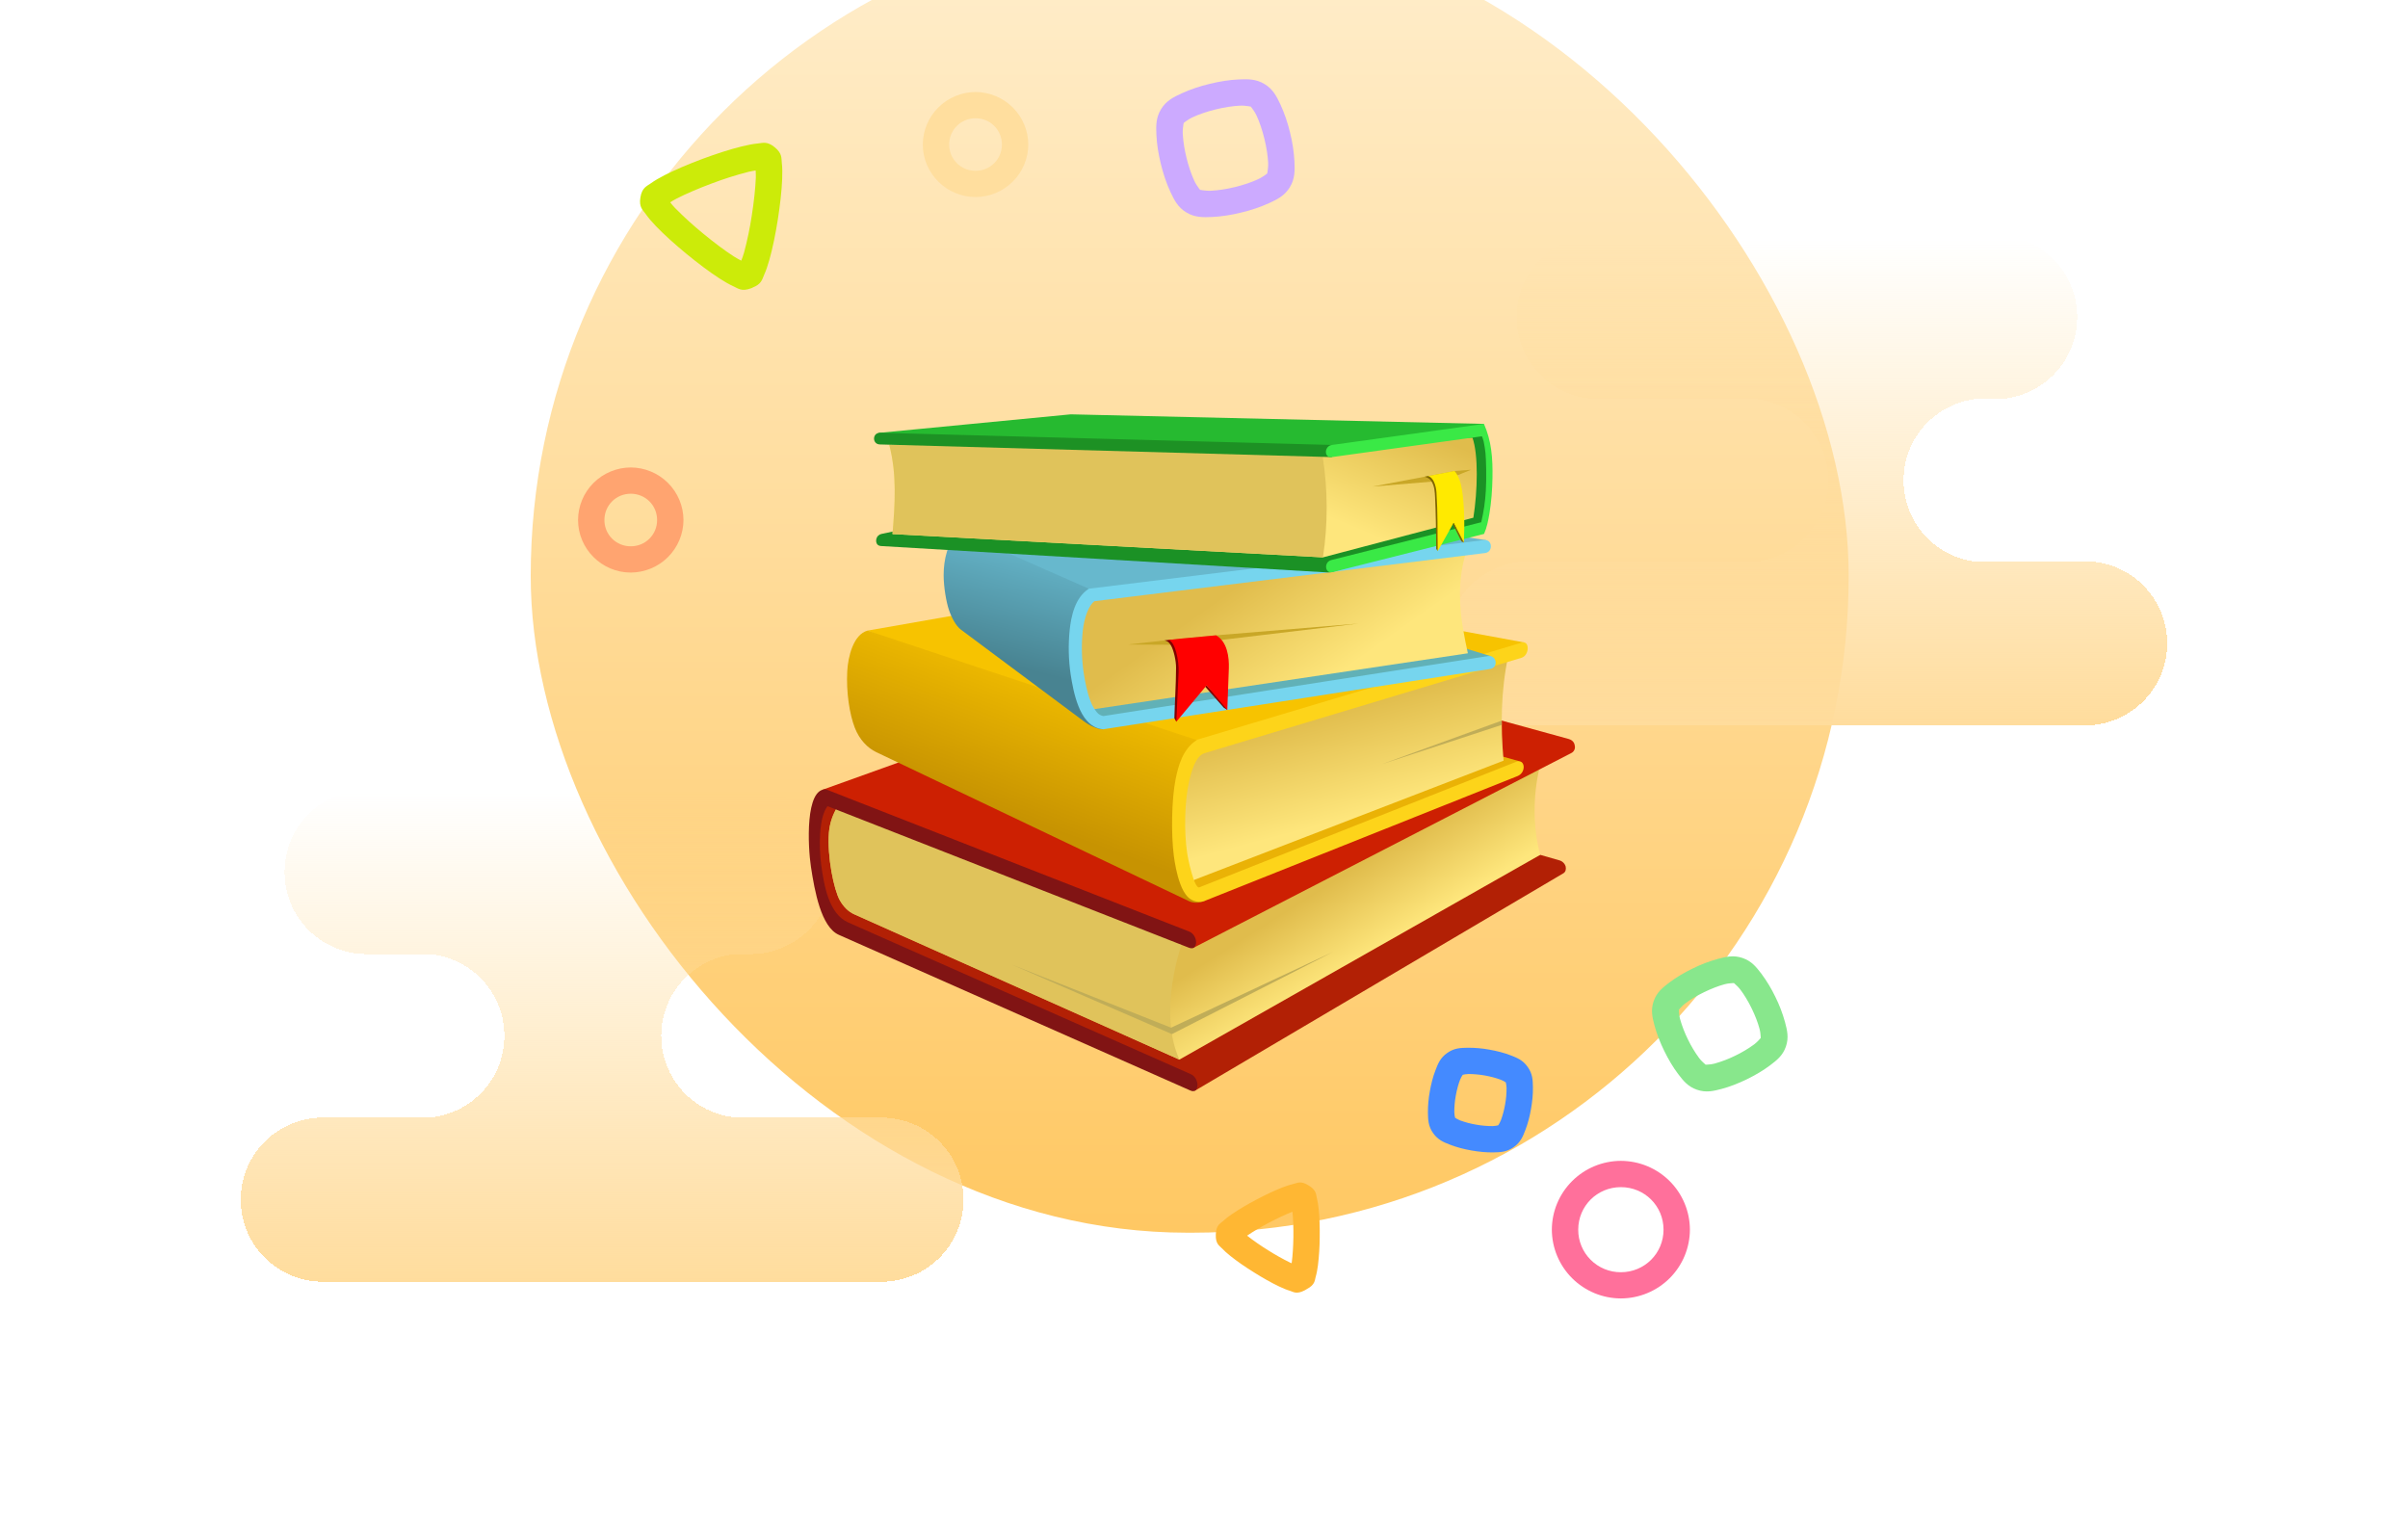 <svg width="165" height="104" viewBox="0 0 165 104" fill="none" xmlns="http://www.w3.org/2000/svg">
<g filter="url(#filter0_i_1126_1848)">
<rect x="36.365" y="2.467" width="90.31" height="90" rx="45" fill="url(#paint0_linear_1126_1848)"/>
</g>
<g filter="url(#filter1_d_1126_1848)">
<path d="M25.144 50.126C24.403 50.124 23.668 50.269 22.983 50.551C22.297 50.833 21.674 51.247 21.15 51.77C20.625 52.292 20.21 52.913 19.927 53.596C19.644 54.279 19.499 55.011 19.5 55.751C19.498 56.49 19.643 57.222 19.926 57.905C20.209 58.589 20.625 59.209 21.149 59.732C21.674 60.255 22.297 60.669 22.982 60.952C23.668 61.234 24.402 61.378 25.144 61.377H29.406C30.813 61.495 32.124 62.137 33.079 63.174C34.034 64.211 34.562 65.568 34.56 66.976C34.563 68.383 34.034 69.741 33.08 70.778C32.125 71.816 30.813 72.458 29.406 72.576H22.14C21.399 72.575 20.664 72.719 19.978 73.002C19.293 73.284 18.67 73.698 18.145 74.221C17.621 74.744 17.206 75.365 16.922 76.048C16.64 76.731 16.495 77.463 16.497 78.203C16.495 78.942 16.64 79.674 16.923 80.357C17.206 81.04 17.622 81.661 18.146 82.183C18.671 82.706 19.293 83.12 19.979 83.402C20.664 83.684 21.399 83.829 22.14 83.827H60.378C61.12 83.829 61.854 83.684 62.54 83.402C63.225 83.12 63.848 82.706 64.372 82.183C64.897 81.661 65.312 81.04 65.595 80.357C65.879 79.674 66.023 78.942 66.022 78.203C66.024 77.463 65.879 76.731 65.596 76.048C65.313 75.365 64.897 74.744 64.373 74.221C63.849 73.698 63.226 73.284 62.54 73.002C61.855 72.719 61.12 72.575 60.378 72.576H50.462C49.055 72.458 47.743 71.816 46.789 70.778C45.834 69.741 45.305 68.383 45.308 66.976C45.306 65.568 45.834 64.211 46.789 63.174C47.744 62.137 49.055 61.495 50.462 61.377H51.418C52.16 61.378 52.895 61.234 53.58 60.952C54.266 60.669 54.889 60.255 55.413 59.732C55.937 59.209 56.353 58.589 56.636 57.905C56.919 57.222 57.064 56.49 57.062 55.751C57.063 55.011 56.919 54.279 56.636 53.596C56.352 52.913 55.937 52.292 55.412 51.77C54.888 51.247 54.265 50.833 53.58 50.551C52.894 50.269 52.16 50.124 51.418 50.126H25.144Z" fill="url(#paint1_linear_1126_1848)" shape-rendering="crispEdges"/>
</g>
<g filter="url(#filter2_d_1126_1848)">
<path d="M109.566 12.1C108.825 12.098 108.09 12.242 107.404 12.525C106.719 12.807 106.096 13.221 105.571 13.744C105.047 14.267 104.631 14.888 104.348 15.571C104.065 16.254 103.921 16.987 103.922 17.726C103.921 18.465 104.066 19.197 104.349 19.88C104.632 20.563 105.048 21.184 105.572 21.706C106.096 22.229 106.719 22.643 107.405 22.925C108.09 23.207 108.825 23.352 109.566 23.35H120.427C121.773 23.538 123.005 24.205 123.896 25.227C124.787 26.249 125.276 27.558 125.274 28.912C125.277 30.245 124.803 31.535 123.937 32.551C123.072 33.567 121.872 34.242 120.552 34.457H104.774C104.032 34.455 103.298 34.599 102.612 34.882C101.927 35.164 101.304 35.578 100.78 36.1C100.255 36.623 99.84 37.244 99.557 37.927C99.273 38.61 99.129 39.342 99.13 40.081C99.128 40.82 99.273 41.553 99.556 42.236C99.839 42.919 100.255 43.54 100.779 44.063C101.303 44.586 101.926 45 102.612 45.282C103.298 45.564 104.032 45.709 104.774 45.707H142.853C143.595 45.709 144.329 45.564 145.015 45.282C145.7 45 146.323 44.586 146.848 44.063C147.372 43.54 147.788 42.919 148.071 42.236C148.354 41.553 148.498 40.82 148.497 40.081C148.498 39.342 148.353 38.61 148.07 37.927C147.787 37.244 147.372 36.623 146.847 36.1C146.323 35.578 145.7 35.164 145.014 34.882C144.329 34.599 143.594 34.455 142.853 34.457H135.156C133.836 34.242 132.636 33.566 131.771 32.55C130.906 31.534 130.433 30.244 130.435 28.912C130.433 27.558 130.923 26.249 131.814 25.227C132.705 24.205 133.937 23.538 135.282 23.35H136.688C137.43 23.352 138.165 23.208 138.851 22.926C139.536 22.644 140.159 22.23 140.684 21.707C141.208 21.184 141.624 20.564 141.907 19.881C142.191 19.197 142.336 18.465 142.334 17.726C142.336 16.986 142.191 16.254 141.908 15.571C141.625 14.887 141.209 14.266 140.684 13.743C140.16 13.221 139.537 12.806 138.851 12.524C138.165 12.242 137.43 12.098 136.688 12.1H109.566Z" fill="url(#paint2_linear_1126_1848)" shape-rendering="crispEdges"/>
</g>
<path d="M43.22 32.031C42.263 32.035 41.346 32.415 40.67 33.09C39.993 33.764 39.612 34.678 39.609 35.632C39.609 37.61 41.235 39.232 43.22 39.232C44.177 39.228 45.093 38.848 45.77 38.173C46.447 37.499 46.829 36.586 46.833 35.632C46.829 34.678 46.447 33.765 45.77 33.09C45.093 32.416 44.177 32.035 43.22 32.031ZM43.22 33.831C44.227 33.831 45.026 34.627 45.026 35.632C45.028 35.869 44.982 36.104 44.892 36.323C44.802 36.542 44.669 36.742 44.501 36.909C44.333 37.077 44.133 37.21 43.913 37.3C43.693 37.389 43.458 37.435 43.22 37.433C42.982 37.435 42.747 37.389 42.527 37.299C42.307 37.209 42.108 37.076 41.94 36.909C41.772 36.741 41.639 36.542 41.549 36.323C41.459 36.103 41.414 35.869 41.416 35.632C41.416 34.628 42.211 33.831 43.22 33.831Z" fill="#FFA470"/>
<path d="M51.925 9.831C51.596 9.86 51.242 9.933 50.841 10.03C50.044 10.225 49.087 10.532 48.142 10.884C47.198 11.236 46.269 11.629 45.539 12.003C45.174 12.19 44.86 12.372 44.592 12.564C44.324 12.758 43.996 12.845 43.882 13.522C43.767 14.198 44.049 14.389 44.24 14.658C44.428 14.928 44.665 15.202 44.948 15.498C45.517 16.09 46.264 16.758 47.042 17.398C47.819 18.037 48.619 18.641 49.309 19.085C49.654 19.308 49.968 19.49 50.268 19.624C50.57 19.76 50.809 19.998 51.456 19.757L51.498 19.74L51.543 19.721L51.635 19.673L51.551 19.711C52.197 19.469 52.222 19.133 52.359 18.833C52.495 18.534 52.608 18.192 52.719 17.801C52.941 17.017 53.14 16.042 53.296 15.056C53.451 14.069 53.563 13.079 53.596 12.266C53.611 11.858 53.61 11.499 53.572 11.173C53.535 10.848 53.615 10.527 53.089 10.093C52.557 9.656 52.255 9.802 51.925 9.831ZM51.778 11.681C51.785 11.841 51.797 11.976 51.789 12.197C51.761 12.901 51.659 13.846 51.512 14.777C51.383 15.631 51.206 16.477 50.983 17.311C50.915 17.551 50.852 17.702 50.792 17.86C50.642 17.78 50.498 17.707 50.288 17.575C49.691 17.19 48.926 16.619 48.193 16.013C47.515 15.462 46.869 14.874 46.256 14.253C46.102 14.095 46.023 13.988 45.923 13.863C46.059 13.78 46.17 13.705 46.367 13.605C46.998 13.282 47.879 12.904 48.773 12.571C49.591 12.261 50.425 11.997 51.272 11.778C51.488 11.726 51.62 11.709 51.778 11.681Z" fill="#CCEB09"/>
<path d="M119.405 65.644C118.785 65.432 118.28 65.554 117.718 65.702C117.122 65.867 116.542 66.088 115.988 66.362C115.413 66.643 114.861 66.966 114.399 67.315C113.935 67.667 113.525 67.983 113.312 68.602C113.097 69.22 113.223 69.72 113.372 70.279C113.52 70.84 113.756 71.434 114.035 72.007C114.315 72.58 114.638 73.13 114.988 73.591C115.339 74.053 115.66 74.458 116.281 74.671C116.903 74.885 117.403 74.763 117.964 74.615C118.527 74.466 119.125 74.232 119.698 73.953C120.273 73.674 120.821 73.349 121.285 73C121.748 72.65 122.157 72.334 122.372 71.715C122.586 71.096 122.459 70.592 122.311 70.034C122.147 69.44 121.927 68.862 121.652 68.31C121.385 67.752 121.065 67.221 120.696 66.725C120.343 66.264 120.026 65.857 119.405 65.644ZM118.816 67.345C118.713 67.311 119.002 67.481 119.254 67.815C119.51 68.148 119.792 68.612 120.027 69.097C120.266 69.582 120.458 70.09 120.565 70.495C120.673 70.9 120.63 71.227 120.666 71.126C120.7 71.026 120.529 71.313 120.195 71.565C119.789 71.861 119.358 72.119 118.905 72.335C118.456 72.557 117.987 72.737 117.505 72.873C117.099 72.98 116.768 72.936 116.868 72.97C116.971 73.004 116.681 72.835 116.428 72.502C116.132 72.099 115.875 71.67 115.658 71.22C115.436 70.771 115.255 70.303 115.119 69.822C115.012 69.415 115.056 69.09 115.022 69.189V69.186C114.988 69.288 115.153 69 115.488 68.749C115.824 68.493 116.292 68.216 116.778 67.98C117.264 67.745 117.771 67.549 118.177 67.442C118.585 67.335 118.916 67.381 118.816 67.345Z" fill="#88E78C"/>
<path d="M100.565 71.794C100.092 71.803 99.66 71.805 99.172 72.146C98.683 72.487 98.534 72.891 98.362 73.332C98.191 73.772 98.065 74.264 97.976 74.767C97.884 75.257 97.84 75.754 97.844 76.252C97.855 76.723 97.856 77.153 98.198 77.64C98.541 78.128 98.947 78.276 99.389 78.448C99.831 78.618 100.323 78.744 100.828 78.832C101.335 78.922 101.845 78.972 102.319 78.963C102.792 78.953 103.222 78.951 103.712 78.611C104.202 78.269 104.35 77.868 104.523 77.427C104.693 76.987 104.82 76.492 104.908 75.99C104.997 75.485 105.048 74.977 105.038 74.504C105.029 74.032 105.028 73.604 104.685 73.116C104.343 72.628 103.941 72.48 103.499 72.308C103.057 72.138 102.56 72.012 102.055 71.924C101.563 71.833 101.065 71.79 100.565 71.794ZM100.602 73.594C100.915 73.589 101.335 73.623 101.742 73.694C102.15 73.766 102.553 73.876 102.845 73.99C103.137 74.102 103.301 74.284 103.205 74.148C103.11 74.012 103.226 74.23 103.232 74.539C103.234 74.921 103.2 75.302 103.132 75.677C103.068 76.052 102.97 76.419 102.838 76.776C102.726 77.067 102.539 77.23 102.676 77.135C102.811 77.041 102.594 77.155 102.282 77.162C101.901 77.163 101.52 77.13 101.145 77.062C100.77 76.999 100.4 76.901 100.043 76.771C99.751 76.657 99.584 76.472 99.679 76.608C99.773 76.744 99.659 76.528 99.652 76.216C99.65 75.836 99.684 75.456 99.752 75.082C99.824 74.675 99.935 74.274 100.048 73.983C100.162 73.692 100.345 73.526 100.208 73.621C100.072 73.716 100.288 73.6 100.601 73.594H100.602Z" fill="#448AFF"/>
<path d="M66.845 6.305C65.888 6.309 64.972 6.689 64.295 7.364C63.618 8.038 63.236 8.952 63.232 9.905C63.232 11.883 64.862 13.502 66.845 13.502C67.802 13.5 68.719 13.12 69.396 12.446C70.073 11.772 70.456 10.859 70.46 9.905C70.456 8.951 70.074 8.038 69.397 7.363C68.719 6.689 67.802 6.308 66.845 6.305ZM66.845 8.104C67.854 8.104 68.653 8.9 68.653 9.905C68.654 10.142 68.608 10.377 68.518 10.596C68.428 10.815 68.295 11.014 68.126 11.181C67.958 11.348 67.758 11.481 67.538 11.57C67.318 11.66 67.083 11.705 66.845 11.703C66.608 11.705 66.372 11.66 66.152 11.57C65.933 11.48 65.733 11.348 65.565 11.181C65.397 11.013 65.264 10.814 65.174 10.595C65.084 10.377 65.038 10.142 65.04 9.905C65.04 8.902 65.838 8.104 66.845 8.104Z" fill="#FFDE9E"/>
<path d="M88.651 81.119C88.407 81.173 88.165 81.255 87.895 81.357C87.356 81.566 86.729 81.864 86.111 82.188C85.497 82.513 84.895 82.864 84.418 83.192C84.18 83.355 83.975 83.508 83.792 83.68C83.609 83.85 83.333 83.933 83.309 84.587V84.59C83.285 85.245 83.553 85.347 83.722 85.531C83.893 85.714 84.087 85.884 84.313 86.064C84.763 86.427 85.335 86.818 85.925 87.187C86.516 87.558 87.12 87.901 87.642 88.148C87.903 88.272 88.139 88.373 88.38 88.444C88.618 88.515 88.832 88.716 89.412 88.41L89.433 88.396L89.451 88.388L89.545 88.33C90.126 88.024 90.081 87.73 90.153 87.49C90.223 87.252 90.267 86.998 90.306 86.716C90.385 86.075 90.425 85.431 90.429 84.785C90.438 84.1 90.419 83.42 90.359 82.853C90.336 82.593 90.292 82.334 90.23 82.079C90.166 81.841 90.219 81.569 89.678 81.233C89.122 80.884 88.897 81.064 88.653 81.119H88.651ZM88.559 83.032L88.562 83.042C88.61 83.501 88.634 84.136 88.625 84.767C88.617 85.396 88.576 86.027 88.516 86.481L88.502 86.559C88.467 86.544 88.453 86.542 88.417 86.524C87.892 86.266 87.381 85.98 86.886 85.666C86.391 85.36 85.912 85.028 85.453 84.67C85.838 84.406 86.391 84.078 86.954 83.78C87.525 83.481 88.112 83.204 88.549 83.035C88.554 83.035 88.555 83.035 88.559 83.032Z" fill="#FFB733"/>
<path d="M84.879 5.444C84.249 5.471 83.565 5.58 82.889 5.746C82.234 5.9 81.596 6.116 80.983 6.391C80.411 6.654 79.909 6.901 79.556 7.483C79.201 8.064 79.211 8.621 79.239 9.246C79.266 9.874 79.377 10.559 79.542 11.233C79.708 11.908 79.926 12.565 80.191 13.133C80.457 13.703 80.704 14.203 81.288 14.555C81.872 14.908 82.432 14.895 83.058 14.868C83.688 14.84 84.372 14.732 85.048 14.565C85.704 14.411 86.344 14.195 86.959 13.92C87.529 13.657 88.028 13.41 88.383 12.828C88.736 12.247 88.726 11.691 88.698 11.065C88.661 10.394 88.559 9.729 88.395 9.078C88.24 8.426 88.023 7.789 87.746 7.178C87.48 6.609 87.232 6.112 86.649 5.76C86.065 5.406 85.507 5.416 84.879 5.444ZM84.959 7.241C85.427 7.221 85.78 7.338 85.712 7.297C85.644 7.255 85.912 7.512 86.108 7.935C86.306 8.359 86.497 8.928 86.638 9.507C86.78 10.085 86.874 10.677 86.894 11.145C86.917 11.611 86.797 11.963 86.838 11.895C86.881 11.827 86.62 12.09 86.195 12.286C85.77 12.483 85.201 12.677 84.621 12.818C84.041 12.959 83.447 13.05 82.978 13.07C82.51 13.09 82.157 12.976 82.227 13.019C82.295 13.06 82.025 12.799 81.829 12.376C81.605 11.87 81.427 11.343 81.3 10.804C81.164 10.268 81.078 9.719 81.044 9.167C81.025 8.701 81.14 8.35 81.099 8.42C81.058 8.488 81.317 8.221 81.742 8.025C82.167 7.828 82.735 7.634 83.316 7.493C83.896 7.352 84.49 7.262 84.959 7.241Z" fill="#CCAAFF"/>
<g filter="url(#filter3_d_1126_1848)">
<path d="M81.878 70.738L107.125 55.839C107.277 55.748 107.322 55.571 107.283 55.38C107.254 55.274 107.196 55.178 107.116 55.102C107.037 55.026 106.938 54.972 106.831 54.946L105.537 54.575L56.211 50.782L55.814 53.895L56.719 58.447L58.351 60.042L81.878 70.738Z" fill="#B22005"/>
<path d="M57.395 51.265C57.058 51.802 56.854 52.411 56.8 53.042C56.669 54.715 57.146 56.989 57.546 57.69C57.791 58.118 58.109 58.46 58.544 58.654L80.816 68.606L105.537 54.576C105.022 52.66 105.059 50.5 105.462 48.737L57.395 51.265Z" fill="url(#paint3_linear_1126_1848)"/>
<path d="M62.594 50.992L57.395 51.266C57.058 51.803 56.854 52.411 56.8 53.042C56.669 54.715 57.146 56.989 57.546 57.691C57.791 58.118 58.109 58.46 58.544 58.654L80.816 68.606C79.329 65.345 80.87 60.706 81.316 59.808L62.594 50.992Z" fill="#E0C35B"/>
<path d="M56.355 50.117L84.023 40.191L107.478 46.633C107.815 46.726 107.892 46.96 107.91 47.114C107.929 47.214 107.914 47.317 107.866 47.407C107.819 47.497 107.743 47.568 107.65 47.609L81.744 60.962L56.355 50.117Z" fill="#CD2002"/>
<path d="M56.608 50.091C55.157 49.98 55.356 54.011 55.566 55.387C55.822 57.083 56.268 59.521 57.476 60.055L81.547 70.716C82.194 71.029 82.239 69.859 81.57 69.592L58.114 59.205C56.811 58.627 56.473 56.739 56.274 55.288C56.099 54.005 56.11 51.991 56.703 51.24L81.469 60.94C82.116 61.194 82.122 60.081 81.477 59.828L56.608 50.091Z" fill="#811414"/>
<path d="M59.45 39.21L80.183 35.571L104.429 40.02L103.939 40.785L80.026 48.003L59.45 39.21Z" fill="#F7C300"/>
<path d="M81.248 56.066L82.137 57.305L104.132 48.167L102.357 47.672L81.248 56.066Z" fill="#EAB206"/>
<path d="M81.353 56.474L103.028 48.12C102.82 45.752 102.835 43.374 103.341 40.965L80.992 47.931L80.549 53.327L81.353 56.474Z" fill="url(#paint4_linear_1126_1848)"/>
<path d="M59.45 39.209C58.469 39.473 58.109 41.007 58.055 41.991C57.976 43.43 58.216 44.965 58.577 45.878C58.892 46.682 59.446 47.253 60.033 47.533L81.451 57.74C81.799 57.905 82.171 57.883 82.542 57.732L81.055 56.159L80.674 51.197L81.796 47.31L82.003 46.711L59.45 39.209Z" fill="url(#paint5_linear_1126_1848)"/>
<path d="M82.058 46.676L82.003 46.712C81.045 47.307 80.734 48.507 80.562 49.351C80.271 50.776 80.245 53.176 80.431 54.624C80.494 55.115 80.625 55.9 80.879 56.577C81.006 56.916 81.16 57.232 81.416 57.486C81.675 57.739 82.145 57.89 82.542 57.733L103.983 49.179C104.606 48.931 104.512 47.957 103.888 48.201L82.173 56.804C82.029 56.861 81.837 56.396 81.779 56.224C81.592 55.653 81.448 55.07 81.35 54.478C81.121 52.979 81.173 50.87 81.481 49.538C81.65 48.804 81.937 47.79 82.545 47.607L104.241 41.077C104.811 40.916 104.832 39.882 104.282 40.03C104.282 40.03 89.501 44.445 82.059 46.676H82.058Z" fill="#FDD41A"/>
<path d="M102.137 40.957L99.846 40.259L74.255 44.288L75.373 45.7L102.137 41.262V40.957Z" fill="#61B1B7"/>
<path d="M100.581 40.764L74.549 44.656L73.621 39.359L74.785 36.795L100.47 33.789C99.716 36.245 100.084 38.515 100.581 40.764Z" fill="url(#paint6_linear_1126_1848)"/>
<path d="M101.857 33.014L98.515 32.517L65.678 32.401L74.691 37.002L101.857 33.014Z" fill="#67B8CD"/>
<path d="M74.608 36.339L65.678 32.401C64.935 33.167 64.657 34.334 64.66 35.421C64.663 36.246 64.841 37.258 65.025 37.798C65.197 38.307 65.502 38.889 65.837 39.139L74.224 45.393C74.666 45.723 75.125 45.948 75.588 45.974L74.256 44.289L73.621 39.359L74.608 36.339Z" fill="url(#paint7_linear_1126_1848)"/>
<path d="M74.608 36.34C73.642 36.966 73.4 38.242 73.297 39.151C73.191 40.177 73.214 41.213 73.366 42.233C73.46 42.831 73.605 43.661 73.901 44.399C74.048 44.769 74.235 45.117 74.494 45.406C74.754 45.692 75.108 45.918 75.528 45.965L75.589 45.973L102.104 41.839C102.695 41.748 102.557 40.864 101.966 40.956L75.607 45.065C75.432 45.038 75.273 44.947 75.163 44.809C74.98 44.588 74.835 44.338 74.735 44.069C74.49 43.458 74.344 42.676 74.254 42.096C74.117 41.153 74.095 40.197 74.189 39.248C74.297 38.263 74.625 37.461 74.993 37.195L101.762 33.896C102.329 33.818 102.268 32.938 101.697 33.007C101.697 33.007 83.638 35.226 74.608 36.34Z" fill="#76D5EE"/>
<path d="M77.275 40.164L80.827 39.767L83.327 39.533L93.086 38.728L83.706 39.847L80.228 40.181L77.275 40.164Z" fill="#C9A727"/>
<path d="M79.788 39.882C80.025 39.919 80.137 40.055 80.24 40.234C80.43 40.561 80.588 41.274 80.586 41.763C80.58 42.927 80.497 44.138 80.47 45.211L80.603 45.455L80.842 44.792L80.923 41.305L80.534 39.959L80.247 39.832L79.788 39.882ZM82.574 43.043L83.863 44.497L84.098 44.645L84.003 44.378L82.68 42.962L82.574 43.043Z" fill="#800000"/>
<path d="M80.055 39.855C80.528 39.938 80.794 41.295 80.76 42.048L80.603 45.455L82.68 42.964L84.097 44.647L84.202 41.803C84.229 41.027 84.094 39.962 83.328 39.534L80.826 39.768C80.537 39.795 80.055 39.855 80.055 39.855Z" fill="#FF0000"/>
<path d="M91.172 35.215C91.08 35.227 90.988 35.229 90.896 35.221L60.367 33.415C60.037 33.396 60.007 33.096 60.051 32.922C60.071 32.837 60.115 32.76 60.178 32.7C60.242 32.639 60.322 32.599 60.408 32.584L61.42 32.371L100.813 25.628L101.833 25.775L102.067 29.053L101.641 32.282L91.172 35.215Z" fill="#1B9125"/>
<path d="M60.93 26.472C61.468 28.533 61.32 30.564 61.156 32.596L90.65 34.192L100.957 31.475C101.248 29.645 101.311 27.149 100.893 25.986L60.93 26.472Z" fill="url(#paint8_linear_1126_1848)"/>
<path d="M89.278 26.126L60.93 26.471C61.47 28.532 61.32 30.564 61.156 32.595L90.65 34.191C90.997 31.909 90.992 29.587 90.635 27.305L89.278 26.126Z" fill="#E0C35B"/>
<path d="M60.207 25.663L73.368 24.391L101.685 25.046L101.377 25.422L90.862 26.876L60.334 26.005L60.207 25.663Z" fill="#26BA30"/>
<path d="M60.296 25.652C59.746 25.665 59.761 26.466 60.312 26.454L91.259 27.322L91.268 26.489L60.296 25.652Z" fill="#1D9124"/>
<path d="M101.685 25.046L91.268 26.489C90.722 26.566 90.712 27.397 91.257 27.322L101.543 25.895C101.584 26.005 101.627 26.085 101.662 26.244C101.719 26.506 101.76 26.797 101.786 27.023C101.832 27.429 101.865 28.791 101.811 29.641C101.769 30.364 101.664 31.081 101.495 31.785L91.225 34.375C90.69 34.511 90.781 35.337 91.313 35.201L101.69 32.584C101.886 32.14 101.976 31.669 102.058 31.193C102.191 30.389 102.251 29.574 102.266 28.762C102.277 28.106 102.269 27.462 102.174 26.797C102.093 26.193 101.928 25.604 101.684 25.046H101.685Z" fill="#3AE946"/>
<path d="M97.846 28.622L94.05 29.34L98.1 29.002L99.866 28.567L100.806 28.186L99.664 28.274L97.846 28.622Z" fill="#C9A727"/>
<path d="M97.623 28.665C97.847 28.729 97.988 28.817 98.1 29.004C98.298 29.331 98.315 29.712 98.333 30.088C98.358 30.608 98.374 31.13 98.384 31.652C98.397 32.305 98.411 32.959 98.411 33.612L98.514 33.765L98.77 31.495L98.506 28.697L97.878 28.617L97.623 28.665Z" fill="#806600"/>
<path d="M97.846 28.622C98.195 28.68 98.394 29.24 98.428 29.726C98.526 31.197 98.49 32.328 98.516 33.765L99.604 31.83L100.306 33.189C100.367 31.976 100.34 30.614 100.18 29.569C100.104 29.069 99.932 28.571 99.664 28.273L97.846 28.622Z" fill="#FFEA00"/>
<path d="M99.552 31.922L100.136 33.093L100.308 33.177L99.604 31.829L99.552 31.922Z" fill="#806600"/>
<path d="M69.332 62.096L80.301 66.859L91.371 61.21L80.243 66.419L69.332 62.096ZM94.733 48.348L102.903 45.377V45.67L94.733 48.348Z" fill="#C0AD58"/>
</g>
<path d="M111.066 79.544C109.813 79.547 108.611 80.045 107.725 80.929C106.839 81.812 106.339 83.009 106.335 84.258C106.34 85.507 106.839 86.704 107.726 87.587C108.612 88.47 109.813 88.968 111.066 88.971C112.319 88.967 113.52 88.47 114.406 87.587C115.292 86.704 115.791 85.507 115.795 84.258C115.792 83.01 115.292 81.813 114.406 80.929C113.52 80.046 112.32 79.548 111.066 79.544ZM111.066 81.345C112.691 81.345 113.988 82.638 113.988 84.258C113.988 85.878 112.691 87.175 111.066 87.175C110.682 87.177 110.3 87.103 109.945 86.957C109.589 86.811 109.266 86.596 108.994 86.324C108.722 86.053 108.507 85.731 108.361 85.376C108.215 85.022 108.141 84.642 108.143 84.258C108.143 82.638 109.44 81.345 111.066 81.345Z" fill="#FF709B"/>
<defs>
<filter id="filter0_i_1126_1848" x="36.365" y="-5.533" width="90.31" height="98" filterUnits="userSpaceOnUse" color-interpolation-filters="sRGB">
<feFlood flood-opacity="0" result="BackgroundImageFix"/>
<feBlend mode="normal" in="SourceGraphic" in2="BackgroundImageFix" result="shape"/>
<feColorMatrix in="SourceAlpha" type="matrix" values="0 0 0 0 0 0 0 0 0 0 0 0 0 0 0 0 0 0 127 0" result="hardAlpha"/>
<feOffset dy="-8"/>
<feGaussianBlur stdDeviation="12"/>
<feComposite in2="hardAlpha" operator="arithmetic" k2="-1" k3="1"/>
<feColorMatrix type="matrix" values="0 0 0 0 1 0 0 0 0 0.784 0 0 0 0 0.388 0 0 0 0.16 0"/>
<feBlend mode="normal" in2="shape" result="effect1_innerShadow_1126_1848"/>
</filter>
<filter id="filter1_d_1126_1848" x="0.497" y="38.126" width="81.525" height="65.701" filterUnits="userSpaceOnUse" color-interpolation-filters="sRGB">
<feFlood flood-opacity="0" result="BackgroundImageFix"/>
<feColorMatrix in="SourceAlpha" type="matrix" values="0 0 0 0 0 0 0 0 0 0 0 0 0 0 0 0 0 0 127 0" result="hardAlpha"/>
<feOffset dy="4"/>
<feGaussianBlur stdDeviation="8"/>
<feComposite in2="hardAlpha" operator="out"/>
<feColorMatrix type="matrix" values="0 0 0 0 0.8 0 0 0 0 0.518 0 0 0 0 0 0 0 0 0.24 0"/>
<feBlend mode="normal" in2="BackgroundImageFix" result="effect1_dropShadow_1126_1848"/>
<feBlend mode="normal" in="SourceGraphic" in2="effect1_dropShadow_1126_1848" result="shape"/>
</filter>
<filter id="filter2_d_1126_1848" x="83.13" y="0.1" width="81.367" height="65.607" filterUnits="userSpaceOnUse" color-interpolation-filters="sRGB">
<feFlood flood-opacity="0" result="BackgroundImageFix"/>
<feColorMatrix in="SourceAlpha" type="matrix" values="0 0 0 0 0 0 0 0 0 0 0 0 0 0 0 0 0 0 127 0" result="hardAlpha"/>
<feOffset dy="4"/>
<feGaussianBlur stdDeviation="8"/>
<feComposite in2="hardAlpha" operator="out"/>
<feColorMatrix type="matrix" values="0 0 0 0 0.8 0 0 0 0 0.518 0 0 0 0 0 0 0 0 0.24 0"/>
<feBlend mode="normal" in2="BackgroundImageFix" result="effect1_dropShadow_1126_1848"/>
<feBlend mode="normal" in="SourceGraphic" in2="effect1_dropShadow_1126_1848" result="shape"/>
</filter>
<filter id="filter3_d_1126_1848" x="39.42" y="12.391" width="84.499" height="78.379" filterUnits="userSpaceOnUse" color-interpolation-filters="sRGB">
<feFlood flood-opacity="0" result="BackgroundImageFix"/>
<feColorMatrix in="SourceAlpha" type="matrix" values="0 0 0 0 0 0 0 0 0 0 0 0 0 0 0 0 0 0 127 0" result="hardAlpha"/>
<feOffset dy="4"/>
<feGaussianBlur stdDeviation="8"/>
<feComposite in2="hardAlpha" operator="out"/>
<feColorMatrix type="matrix" values="0 0 0 0 0.48 0 0 0 0 0.311 0 0 0 0 0 0 0 0 0.56 0"/>
<feBlend mode="normal" in2="BackgroundImageFix" result="effect1_dropShadow_1126_1848"/>
<feBlend mode="normal" in="SourceGraphic" in2="effect1_dropShadow_1126_1848" result="shape"/>
</filter>
<linearGradient id="paint0_linear_1126_1848" x1="84.354" y1="92.368" x2="84.354" y2="2.479" gradientUnits="userSpaceOnUse">
<stop stop-color="#FFC863"/>
<stop offset="1" stop-color="#FFEECD"/>
</linearGradient>
<linearGradient id="paint1_linear_1126_1848" x1="41.332" y1="84.013" x2="41.332" y2="50.313" gradientUnits="userSpaceOnUse">
<stop stop-color="#FFDC9C"/>
<stop offset="1" stop-color="#FFDE9F" stop-opacity="0"/>
</linearGradient>
<linearGradient id="paint2_linear_1126_1848" x1="123.886" y1="45.893" x2="123.886" y2="12.286" gradientUnits="userSpaceOnUse">
<stop stop-color="#FFDC9C"/>
<stop offset="1" stop-color="#FFDE9F" stop-opacity="0"/>
</linearGradient>
<linearGradient id="paint3_linear_1126_1848" x1="94.709" y1="54.281" x2="97.71" y2="59.02" gradientUnits="userSpaceOnUse">
<stop stop-color="#E0BC4C"/>
<stop offset="1" stop-color="#FEE67C"/>
</linearGradient>
<linearGradient id="paint4_linear_1126_1848" x1="91.821" y1="44.443" x2="93.757" y2="51.693" gradientUnits="userSpaceOnUse">
<stop stop-color="#E0BC4C"/>
<stop offset="1" stop-color="#FEE67C"/>
</linearGradient>
<linearGradient id="paint5_linear_1126_1848" x1="73.232" y1="40.923" x2="69.224" y2="51.792" gradientUnits="userSpaceOnUse">
<stop stop-color="#F7C300"/>
<stop offset="1" stop-color="#C79301"/>
</linearGradient>
<linearGradient id="paint6_linear_1126_1848" x1="85.067" y1="35.952" x2="90.221" y2="43.252" gradientUnits="userSpaceOnUse">
<stop stop-color="#E0BC4C"/>
<stop offset="1" stop-color="#FEE67C"/>
</linearGradient>
<linearGradient id="paint7_linear_1126_1848" x1="71.26" y1="33.144" x2="69.117" y2="41.581" gradientUnits="userSpaceOnUse">
<stop stop-color="#67B8CD"/>
<stop offset="1" stop-color="#488391"/>
</linearGradient>
<linearGradient id="paint8_linear_1126_1848" x1="98.561" y1="26.015" x2="95.451" y2="33.323" gradientUnits="userSpaceOnUse">
<stop stop-color="#E0BC4C"/>
<stop offset="1" stop-color="#FEE67C"/>
</linearGradient>
</defs>
</svg>
